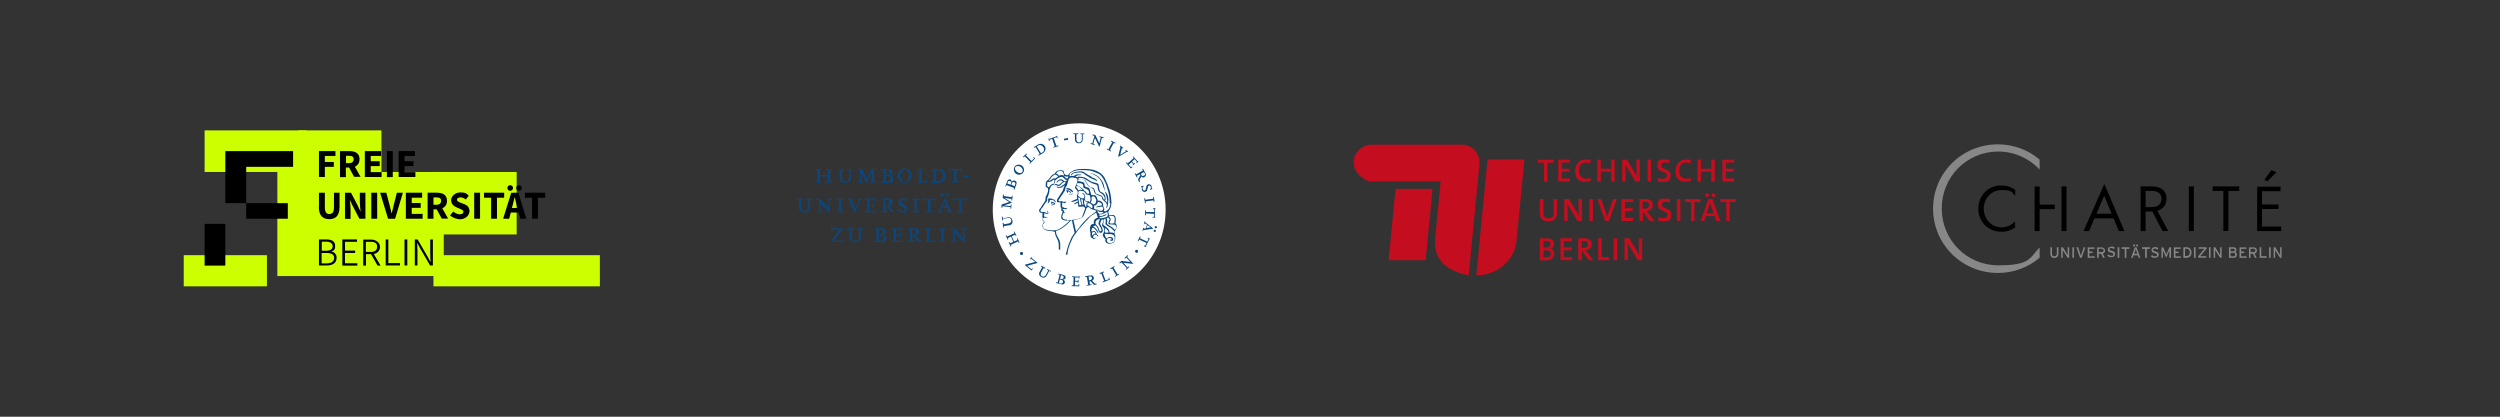 <?xml version="1.0" encoding="UTF-8"?>
<svg id="Ebene_1" data-name="Ebene 1" xmlns="http://www.w3.org/2000/svg" xmlns:xlink="http://www.w3.org/1999/xlink" version="1.1" viewBox="0 0 1700.8 283.5">
  <rect x="0" y="0" width="1700.8" height="283.5" fill="#333333" stroke="none"/>
  <defs>
    <style>
      .cls-1 {
        clip-path: url(#clippath);
      }

      .cls-2 {
        fill: none;
      }

      .cls-2, .cls-3, .cls-4, .cls-5, .cls-6, .cls-7, .cls-8 {
        stroke-width: 0px;
      }

      .cls-3 {
        fill: #084780;
      }

      .cls-4 {
        fill: #cf0;
      }

      .cls-5 {
        fill: #000;
      }

      .cls-6 {
        fill: #c40d1e;
      }

      .cls-7 {
        fill: #878787;
      }

      .cls-8 {
        fill: #fff;
      }
    </style>
    <clipPath id="clippath">
      <rect class="cls-2" x="542" y="83.9" width="250.8" height="117.6"/>
    </clipPath>
  </defs>
  <g>
    <g id="CD_Raster" data-name="CD Raster">
      <rect class="cls-4" x="139.2" y="88.7" width="69.2" height="28.3"/>
      <rect class="cls-4" x="202.9" y="88.7" width="56.6" height="70.8"/>
      <rect class="cls-4" x="294.9" y="117" width="56.6" height="42.5"/>
      <rect class="cls-4" x="188.7" y="117" width="113.2" height="70.8"/>
      <rect class="cls-4" x="294.9" y="173.6" width="113.2" height="21.2"/>
      <rect class="cls-4" x="125" y="173.6" width="56.6" height="21.2"/>
    </g>
    <g id="Logo_3-zeilig" data-name="Logo 3-zeilig">
      <g>
        <g>
          <polygon class="cls-5" points="153.3 102.8 199.4 102.8 199.4 113.5 167.5 113.5 167.5 138.2 153.3 138.2 153.3 102.8"/>
          <polygon class="cls-5" points="167.5 138.2 195.8 138.2 195.8 148.8 167.5 148.8 167.5 138.2"/>
          <polygon class="cls-5" points="139.2 152.3 153.3 152.3 153.3 180.7 139.2 180.7 139.2 152.3"/>
        </g>
        <g>
          <g>
            <path class="cls-5" d="M353.1,129.8c1.1,0,1.9-.8,1.9-1.9s-.8-1.9-1.9-1.9-1.9.8-1.9,1.9.8,1.9,1.9,1.9Z"/>
            <path class="cls-5" d="M347.1,129.8c1.1,0,1.9-.8,1.9-1.9s-.8-1.9-1.9-1.9-1.9.8-1.9,1.9c0,1.1.8,1.9,1.9,1.9Z"/>
          </g>
          <g>
            <path class="cls-5" d="M217,140.6v-9.5h4v9.9c0,3.5,1.1,4.6,3.1,4.6s3.1-1.2,3.1-4.6v-9.9h3.8v9.5c0,5.9-2.4,8.5-7,8.5s-7.1-2.6-7.1-8.5Z"/>
            <path class="cls-5" d="M234.7,131.1h4.1l4.6,8.8,1.8,3.9h.1c-.2-1.9-.5-4.4-.5-6.5v-6.2h3.8v17.7h-4.1l-4.6-8.8-1.8-3.8h-.1c.2,1.9.5,4.3.5,6.4v6.3h-3.8v-17.7h0Z"/>
            <path class="cls-5" d="M252.6,131.1h4v17.7h-4v-17.7Z"/>
            <path class="cls-5" d="M258.6,131.1h4.2l2.2,8.3c.5,1.9.9,3.7,1.4,5.7h.1c.5-1.9.9-3.7,1.4-5.7l2.1-8.3h4.1l-5.3,17.7h-4.8l-5.4-17.7Z"/>
            <path class="cls-5" d="M276.1,131.1h11.1v3.4h-7.1v3.6h6.1v3.3h-6.1v4.1h7.4v3.3h-11.4v-17.7Z"/>
            <path class="cls-5" d="M304.9,148.8l-4-7.1c1.9-.8,3.2-2.5,3.2-5.1,0-4.2-3.1-5.5-6.9-5.5h-6.3v17.7h4v-6.4h2.2l3.4,6.3h4.4ZM294.9,134.3h2c2.1,0,3.2.6,3.2,2.3s-1.1,2.7-3.2,2.7h-2v-5Z"/>
            <path class="cls-5" d="M306.1,146.6l2.3-2.7c1.2,1.1,2.9,1.9,4.4,1.9s2.5-.7,2.5-1.7-1-1.5-2.5-2.1l-2.3-1c-1.8-.7-3.6-2.3-3.6-4.8s2.6-5.3,6.3-5.3,4.2.8,5.7,2.3l-2,2.5c-1.2-.9-2.3-1.4-3.7-1.4s-2.3.6-2.3,1.6,1.1,1.5,2.7,2.1l2.3.9c2.2.8,3.5,2.3,3.5,4.8s-2.4,5.5-6.7,5.5c-2.3-.2-4.8-1.1-6.6-2.7Z"/>
            <path class="cls-5" d="M322.6,131.1h4v17.7h-4v-17.7Z"/>
            <path class="cls-5" d="M334.2,134.5h-4.9v-3.4h13.7v3.4h-4.9v14.3h-4v-14.3h0Z"/>
            <path class="cls-5" d="M353.9,148.8h4.2l-5.5-17.7h-4.8l-5.5,17.7h4.1l1.1-4.2h5.4l1.1,4.2ZM348.2,141.5l.5-1.6c.5-1.8,1-3.8,1.4-5.7h.1c.5,1.9,1,4,1.4,5.7l.4,1.6h-3.8Z"/>
            <path class="cls-5" d="M362,134.5h-4.9v-3.4h13.8v3.4h-4.9v14.3h-4v-14.3h0Z"/>
          </g>
        </g>
        <g>
          <path class="cls-5" d="M217,102.8h11.2v3.3h-7.2v4.1h6.1v3.3h-6.1v6.9h-4v-17.7h0Z"/>
          <path class="cls-5" d="M245.4,120.5l-4-7.1c1.9-.8,3.2-2.5,3.2-5.1,0-4.2-3.1-5.5-6.9-5.5h-6.4v17.7h4v-6.5h2.2l3.4,6.3h4.5ZM235.4,106h2c2.1,0,3.2.6,3.2,2.3s-1.1,2.7-3.2,2.7h-2v-5Z"/>
          <path class="cls-5" d="M248.2,102.8h11.1v3.3h-7.1v3.6h6.1v3.3h-6.1v4.1h7.4v3.3h-11.4v-17.7Z"/>
          <path class="cls-5" d="M263.2,102.8h4v17.7h-4v-17.7Z"/>
          <path class="cls-5" d="M271.2,102.8h11.1v3.3h-7.1v3.6h6.1v3.3h-6.1v4.1h7.4v3.3h-11.4v-17.7Z"/>
        </g>
        <g>
          <path class="cls-5" d="M217,162.9h5c3.6,0,6,1.2,6,4.3s-1,3.3-2.7,3.8h0c2.2.5,3.7,1.9,3.7,4.4,0,3.5-2.7,5.2-6.6,5.2h-5.4v-17.7ZM221.7,170.6c3.3,0,4.6-1.2,4.6-3.1s-1.5-3.1-4.5-3.1h-2.9v6.2h2.8ZM222.1,179.2c3.2,0,5.2-1.2,5.2-3.7s-1.9-3.4-5.2-3.4h-3.3v7.1h3.3Z"/>
          <path class="cls-5" d="M232.9,162.9h10v1.6h-8.2v6h6.9v1.6h-6.9v7h8.4v1.6h-10.2v-17.7Z"/>
          <path class="cls-5" d="M258.9,180.7l-4.6-7.9c2.5-.5,4.2-2.2,4.2-4.9s-2.5-4.9-6.1-4.9h-5.3v17.7h1.9v-7.8h3.4l4.5,7.8h2.1ZM248.9,164.5h3.2c2.9,0,4.5.9,4.5,3.3s-1.6,3.6-4.5,3.6h-3.2v-6.9Z"/>
          <path class="cls-5" d="M262.3,162.9h1.9v16.1h7.9v1.6h-9.7v-17.7h0Z"/>
          <path class="cls-5" d="M275.2,162.9h1.9v17.7h-1.9v-17.7Z"/>
          <path class="cls-5" d="M282.2,162.9h1.9l6.8,11.7,1.9,3.6h.1c-.1-1.8-.2-3.6-.2-5.4v-9.9h1.8v17.7h-1.9l-6.8-11.7-1.9-3.6h-.1c.1,1.8.2,3.5.2,5.3v10h-1.8v-17.7h0Z"/>
        </g>
      </g>
    </g>
  </g>
  <g class="cls-1">
    <path class="cls-8" d="M793,142.7c0,32.5-26.4,58.8-58.8,58.8s-58.8-26.4-58.8-58.8,26.4-58.8,58.8-58.8,58.8,26.4,58.8,58.8Z"/>
    <polygon class="cls-3" points="557.8 120 563.2 120 563.2 123.5 561.8 123.5 561.8 124.2 566.2 124.2 566.2 123.5 564.8 123.5 564.8 115.7 566.2 115.7 566.2 115 561.8 115 561.8 115.7 563.2 115.7 563.2 119.2 557.8 119.2 557.8 115.7 559.2 115.7 559.2 115 554.7 115 554.7 115.7 556.2 115.7 556.2 123.5 554.7 123.5 554.7 124.2 559.2 124.2 559.2 123.5 557.8 123.5 557.8 120"/>
    <path class="cls-3" d="M578.8,120.8v-5h1.5v-.8h-4v.8h1.5v5c0,1.6-1,2.8-2.6,2.8s-2.4-1.1-2.4-2.8v-5h1.6v-.8h-4.5v.8h1.5v5.4c0,1.9,1.6,3.3,3.7,3.3,2.2,0,3.8-1.6,3.8-3.7h0Z"/>
    <polygon class="cls-3" points="593.1 116.8 593.1 123.5 591.5 123.5 591.5 124.2 596 124.2 596 123.5 594.5 123.5 594.5 115.8 596 115.8 596 115 592.9 115 589.7 121.8 586.6 115 583.5 115 583.5 115.8 585.1 115.8 585.1 123.5 583.5 123.5 583.5 124.2 587.6 124.2 587.6 123.5 586 123.5 586 117.2 589.4 124.4 593.1 116.8"/>
    <path class="cls-3" d="M607.7,121.8c0-1.5-1.1-2.4-3-2.4,1.5,0,2.5-.9,2.5-2.1s-1-2.3-2.8-2.3h-4.8v.8h1.5v7.8h-1.5v.8h5.2c1.8,0,2.9-1,2.9-2.5ZM602.5,115.8h1.4c1,0,1.5.5,1.5,1.6s-.6,1.6-1.6,1.6h-1.3v-3.2h0ZM602.5,123.4v-3.6h1.5c1.3,0,2,.6,2,1.9s-.7,1.7-2,1.7h-1.5Z"/>
    <path class="cls-3" d="M615.5,124.4c2.5,0,4.7-2.2,4.7-4.9s-2.2-4.8-4.7-4.8-4.8,2.2-4.8,4.8c0,2.7,2.2,4.9,4.8,4.9h0ZM615.5,115.6c1.6,0,3,1.8,3,4s-1.3,4.1-3,4.1-3-1.8-3-4.1,1.4-4,3-4Z"/>
    <polygon class="cls-3" points="630.1 123.4 626.9 123.4 626.9 115.8 628.3 115.8 628.3 115 623.8 115 623.8 115.8 625.3 115.8 625.3 123.5 623.8 123.5 623.8 124.2 630.9 124.2 630.9 122.2 630.1 122.2 630.1 123.4"/>
    <path class="cls-3" d="M643.2,119.6c0-2.6-2.1-4.6-4.8-4.6h-4.8v.8h1.5v7.8h-1.5v.8h4.8c2.8-.2,4.8-2.2,4.8-4.8ZM636.6,123.4v-7.6h1.6c1.8,0,3.3,1.6,3.3,3.8s-1.4,3.8-3.3,3.8h-1.6Z"/>
    <polygon class="cls-3" points="649 123.5 647.4 123.5 647.4 124.2 652.2 124.2 652.2 123.5 650.6 123.5 650.6 115.8 653.5 115.8 653.5 116.9 654.2 116.9 654.2 114.6 653.5 114.6 653.5 115 646.1 115 646.1 114.6 645.4 114.6 645.4 116.9 646.1 116.9 646.1 115.8 649 115.8 649 123.5"/>
    <rect class="cls-3" x="655.8" y="119.5" width="3.4" height="1.2"/>
    <path class="cls-3" d="M548.4,135.9h1.5v5c0,1.6-1,2.8-2.6,2.8s-2.4-1.1-2.4-2.8v-5h1.6v-.8h-4.5v.8h1.6v5.4c0,1.9,1.6,3.3,3.7,3.3s3.8-1.5,3.8-3.6v-5h1.5v-.8h-4v.7h0Z"/>
    <polygon class="cls-3" points="562 135.9 563.6 135.9 563.6 141.7 557.9 135.2 555.4 135.2 555.4 135.9 556.7 135.9 557.2 136.5 557.2 143.6 555.7 143.6 555.7 144.4 559.7 144.4 559.7 143.6 558.2 143.6 558.2 137.8 563.9 144.6 564.5 144.6 564.5 135.9 566.1 135.9 566.1 135.2 562 135.2 562 135.9"/>
    <polygon class="cls-3" points="570.7 143.6 569.3 143.6 569.3 144.4 573.8 144.4 573.8 143.6 572.3 143.6 572.3 135.9 573.8 135.9 573.8 135.2 569.3 135.2 569.3 135.9 570.7 135.9 570.7 143.6"/>
    <polygon class="cls-3" points="576.8 135.9 577.7 135.9 581.3 144.6 581.8 144.6 585.4 135.9 586.2 135.9 586.2 135.2 583.3 135.2 583.3 135.9 584.5 135.9 582 142.2 579.4 135.9 580.6 135.9 580.6 135.2 576.8 135.2 576.8 135.9"/>
    <polygon class="cls-3" points="594.8 143.6 591.4 143.6 591.4 140.1 593.9 140.1 593.9 141.1 594.7 141.1 594.7 138.4 593.9 138.4 593.9 139.3 591.4 139.3 591.4 135.9 594.6 135.9 594.6 137 595.4 137 595.4 134.8 594.6 134.8 594.6 135.2 588.4 135.2 588.4 135.9 589.9 135.9 589.9 143.6 588.4 143.6 588.4 144.4 595.5 144.4 595.5 142.5 594.8 142.5 594.8 143.6"/>
    <path class="cls-3" d="M608.4,144.4v-.8h-.5c-.4,0-.8-.3-1.1-.8l-1.8-2.7c1.3-.3,2.2-1.2,2.2-2.6s-1-2.5-2.9-2.5h-4.7v.8h1.5v7.7h-1.5v.8h4.5v-.8h-1.5v-3.3h1l2.2,3.2c.5.8.7.9,1.6.9h1.2ZM602.2,139.6v-3.5h1.4c1,0,1.6.6,1.6,1.7s-.6,1.8-1.6,1.8h-1.4Z"/>
    <path class="cls-3" d="M615.1,139.1c-.4-.3-.9-.5-1.4-.8-.7-.4-.9-.7-.9-1.2,0-.8.6-1.3,1.6-1.3s.9,0,1.6.5v1h.8v-2.4h-.8v.5c-.6-.3-1.1-.4-1.8-.4-1.6,0-2.9,1.1-2.9,2.6s.6,1.9,2.3,2.8c1.6.9,2.2,1.4,2.2,2.1s-.7,1.3-1.7,1.3-1.2-.2-2.1-.7v-1h-.8v2.5h.8v-.5c.8.4,1.5.7,2.2.7,1.6,0,2.9-1.1,2.9-2.6.2-1.5-.3-2.1-2.1-3h0Z"/>
    <polygon class="cls-3" points="623.7 135.9 625.3 135.9 625.3 135.2 620.8 135.2 620.8 135.9 622.3 135.9 622.3 143.6 620.8 143.6 620.8 144.4 625.3 144.4 625.3 143.6 623.7 143.6 623.7 135.9"/>
    <polygon class="cls-3" points="628.6 134.8 627.8 134.8 627.8 137.1 628.6 137.1 628.6 135.9 631.4 135.9 631.4 143.6 629.8 143.6 629.8 144.4 634.7 144.4 634.7 143.6 633 143.6 633 135.9 635.9 135.9 635.9 137.1 636.6 137.1 636.6 134.8 635.9 134.8 635.9 135.2 628.6 135.2 628.6 134.8"/>
    <path class="cls-3" d="M641,131.6c-.5,0-1,.4-1,1s.4,1,1,1,1-.4,1-1-.5-1-1-1Z"/>
    <path class="cls-3" d="M644.2,144.4h3.4v-.8h-.9l-3.6-8.7h-.5l-3.8,8.8h-.8v.8h2.8v-.8h-1.1l1-2.2h3.6l.9,2.2h-.9v.7ZM640.9,140.7l1.6-3.5,1.5,3.5h-3Z"/>
    <path class="cls-3" d="M644.5,133.7c.5,0,1-.4,1-1s-.4-1-1-1-1,.4-1,1,.5,1,1,1Z"/>
    <polygon class="cls-3" points="656.9 134.8 656.9 135.2 649.5 135.2 649.5 134.8 648.8 134.8 648.8 137.1 649.5 137.1 649.5 135.9 652.5 135.9 652.5 143.6 650.7 143.6 650.7 144.4 655.7 144.4 655.7 143.6 653.9 143.6 653.9 135.9 656.9 135.9 656.9 137.1 657.6 137.1 657.6 134.8 656.9 134.8"/>
    <polygon class="cls-3" points="573.2 155.8 573.2 155.4 566.1 155.4 566.1 155 565.4 155 565.4 157.2 566.1 157.2 566.1 156.2 571.1 156.2 565.4 164.1 565.4 164.6 573.4 164.6 573.4 162.4 572.7 162.4 572.7 163.8 567.4 163.8 573.2 155.8"/>
    <path class="cls-3" d="M582.9,156.2h1.5v5c0,1.6-1,2.8-2.6,2.8s-2.4-1.1-2.4-2.8v-5h1.6v-.8h-4.5v.8h1.6v5.4c0,1.9,1.6,3.3,3.7,3.3s3.8-1.5,3.8-3.6v-5h1.5v-.9h-4v.8h0Z"/>
    <path class="cls-3" d="M600,159.7c1.5,0,2.5-.9,2.5-2.1s-1-2.3-2.8-2.3h-4.8v.8h1.5v7.8h-1.5v.8h5.2c1.9,0,3-.9,3-2.4,0-1.6-1.2-2.4-3.1-2.5ZM597.9,156.2h1.4c1,0,1.5.5,1.5,1.6s-.6,1.6-1.6,1.6h-1.3v-3.2h0ZM599.3,163.8h-1.4v-3.6h1.5c1.3,0,2,.6,2,1.9,0,1.1-.8,1.7-2.1,1.7Z"/>
    <polygon class="cls-3" points="609.5 160.3 612.1 160.3 612.1 161.3 612.8 161.3 612.8 158.5 612.1 158.5 612.1 159.5 609.5 159.5 609.5 156.2 612.8 156.2 612.8 157.2 613.5 157.2 613.5 155 612.8 155 612.8 155.4 606.5 155.4 606.5 156.1 608 156.1 608 163.9 606.5 163.9 606.5 164.6 613.6 164.6 613.6 162.8 612.9 162.8 612.9 163.8 609.5 163.8 609.5 160.3"/>
    <path class="cls-3" d="M624.8,163.1l-1.8-2.7c1.3-.3,2.2-1.2,2.2-2.6s-1-2.5-2.9-2.5h-4.7v.8h1.5v7.7h-1.5v.8h4.5v-.8h-1.5v-3.3h1l2.2,3.2c.5.8.7.9,1.6.9h1.5v-.8h-.5c-.7,0-1.1-.2-1.4-.7h0ZM620.4,159.7v-3.5h1.4c1,0,1.6.6,1.6,1.7s-.6,1.8-1.6,1.8h-1.4Z"/>
    <polygon class="cls-3" points="632.2 156.2 633.7 156.2 633.7 155.4 629.2 155.4 629.2 156.2 630.7 156.2 630.7 163.9 629.2 163.9 629.2 164.6 636.3 164.6 636.3 162.6 635.6 162.6 635.6 163.8 632.2 163.8 632.2 156.2"/>
    <polygon class="cls-3" points="640.5 163.9 639.1 163.9 639.1 164.6 643.5 164.6 643.5 163.9 642 163.9 642 156.2 643.5 156.2 643.5 155.4 639.1 155.4 639.1 156.2 640.5 156.2 640.5 163.9"/>
    <polygon class="cls-3" points="655.1 161.9 649.5 155.4 646.9 155.4 646.9 156.2 648.3 156.2 648.7 156.7 648.7 163.9 647.2 163.9 647.2 164.6 651.2 164.6 651.2 163.9 649.7 163.9 649.7 158 655.5 164.7 656.1 164.7 656.1 156.2 657.6 156.2 657.6 155.4 653.6 155.4 653.6 156.2 655.1 156.2 655.1 161.9"/>
    <path class="cls-3" d="M695.6,173.3c.4-.3.5-1,.2-1.5-.3-.4-1-.5-1.5-.2-.4.3-.5,1-.2,1.5.3.4,1,.5,1.5.2Z"/>
    <polygon class="cls-3" points="701.7 183.2 698.8 180.8 705.6 179 705.8 178.8 701.9 175.5 702.1 175.3 701.7 174.9 700.7 176.2 701 176.5 701.6 176 704.3 178.2 697.5 180 697.2 180.3 701.7 184 702.7 182.8 702.3 182.5 701.7 183.2"/>
    <path class="cls-3" d="M715,184.4l-2.5-1.4-.3.5,1,.5-1.7,3.1c-.6,1-1.6,1.4-2.6.9-1-.5-1.1-1.6-.6-2.6l1.7-3.1,1,.5.3-.5-2.9-1.6-.3.5,1,.5-1.9,3.4c-.7,1.2-.2,2.6,1.2,3.4,1.5.8,2.9.4,3.7-1l1.7-3.2,1,.5.3-.5Z"/>
    <path class="cls-3" d="M721.9,193.4c1.3.3,2.2,0,2.5-1.1.3-1-.3-1.9-1.6-2.2,1,.3,1.9-.2,2.1-1,.3-1-.3-1.8-1.6-2.1l-3.4-.9v.5c0,0,1,.3,1,.3l-1.4,5.4-1-.3-.2.5,3.6.9ZM721.1,190.1l1,.3c1,.3,1.3.8,1,1.6-.2.8-.8,1-1.7.9l-1-.3.6-2.5ZM721.8,187.2l1,.3c.7.2,1,.7.8,1.4-.2.7-.8,1-1.5.9l-.9-.3.6-2.2Z"/>
    <polygon class="cls-3" points="733.7 194.2 731.3 194.1 731.4 191.6 733.2 191.7 733.2 192.4 733.7 192.4 733.8 190.4 733.3 190.4 733.2 191.1 731.4 191 731.5 188.7 733.8 188.7 733.8 189.5 734.3 189.5 734.4 187.9 733.9 187.8 733.8 188.2 729.3 188 729.3 188.5 730.4 188.6 730.2 194.1 729.1 194.1 729.1 194.7 734.2 194.8 734.3 193.4 733.7 193.4 733.7 194.2"/>
    <path class="cls-3" d="M745.8,192.9h-.4c-.3.2-.6,0-.9-.3l-1.6-1.7c1-.3,1.4-1.1,1.2-2.1-.2-1.1-1-1.6-2.4-1.4l-3.4.5v.6c0,0,1.1-.2,1.1-.2l.9,5.4-1,.2v.5c0,0,3.3-.5,3.3-.5v-.5c0,0-1.1.2-1.1.2l-.3-2.3h.7c0,0,1.9,2,1.9,2,.4.5.6.5,1.2.4l1-.2v-.6ZM740.6,188.2l1-.2c.8,0,1.2.3,1.3,1,0,.8-.3,1.4-1,1.5l-1,.2-.3-2.5Z"/>
    <polygon class="cls-3" points="754.4 189.9 752.1 190.7 750.2 185.6 751.2 185.2 751 184.7 748 185.8 748.2 186.4 749.2 186 751.2 191.1 750.2 191.5 750.3 192.1 755.1 190.2 754.6 188.9 754.1 189 754.4 189.9"/>
    <polygon class="cls-3" points="757.5 182 758.4 181.4 758.1 181 755.3 182.6 755.6 183.2 756.6 182.6 759.4 187.3 758.5 187.8 758.7 188.3 761.5 186.6 761.2 186.2 760.4 186.8 757.5 182"/>
    <polygon class="cls-3" points="767.1 173.6 765 175.5 765.4 176 766.2 175.2 769 178.2 762.9 177.5 761.5 178.8 761.9 179.3 762.6 178.6 763.1 178.7 766.6 182.4 765.8 183.2 766.2 183.5 768.3 181.6 768 181.2 767.1 181.9 764.3 178.8 770.7 179.5 770.9 179.3 766.8 174.8 767.5 174 767.1 173.6"/>
    <path class="cls-3" d="M773.8,170.1c-.4-.3-1.1-.2-1.4.3-.3.4-.2,1.1.3,1.4.4.3,1.1.3,1.4-.3.3-.3.2-1-.3-1.4Z"/>
    <polygon class="cls-3" points="685.1 160.9 684.6 160 684.2 160.2 685.5 163.1 686 162.9 685.6 162 687.8 160.9 689.4 164.6 687.1 165.5 686.7 164.6 686.2 164.7 687.6 167.8 688 167.5 687.6 166.6 692.7 164.2 693.1 165.3 693.6 165 692.3 162.1 691.8 162.3 692.2 163.3 689.9 164.3 688.3 160.7 690.7 159.7 691.1 160.7 691.5 160.4 690.2 157.5 689.7 157.7 690.2 158.7 685.1 160.9"/>
    <path class="cls-3" d="M681.5,147l.4,2.9h.6c0,0-.2-1.1-.2-1.1l3.5-.5c1.1-.2,2.1.4,2.2,1.6.2,1-.5,1.8-1.6,2.1l-3.5.6-.2-1h-.6c0,0,.5,3.3.5,3.3h.6c0,0-.2-1.1-.2-1.1l3.9-.6c1.3-.2,2.2-1.5,1.9-3-.3-1.6-1.5-2.6-3-2.3l-3.5.6-.2-1-.7-.2Z"/>
    <polygon class="cls-3" points="682.8 133.4 683 132.4 682.4 132.3 682.1 134.6 686.6 137.4 681.5 139.1 681.2 141.2 681.9 141.3 682 140.3 687.5 140.9 687.4 142 687.9 142 688.2 139.1 687.7 139.1 687.6 140.2 683.1 139.7 688.5 137.9 683.4 134.7 688.2 135.3 688.1 136.3 688.6 136.4 688.9 133.1 688.4 133.1 688.3 134.1 682.8 133.4"/>
    <path class="cls-3" d="M691.4,125.5c.5-1.3.2-2.2-.9-2.6-1-.3-1.9,0-2.4,1.4.3-1,0-1.9-.7-2.2-1-.3-1.8.2-2.2,1.3l-1.3,3.3.5.2.3-1,5.2,2-.3,1,.5.2,1.3-3.5ZM688,125.8l.3-1c.3-.9,1-1.1,1.7-.9.8.3,1,.9.6,1.8l-.3,1-2.3-1ZM685.3,124.8l.3-1c.3-.7.8-.9,1.5-.6.7.3,1,.9.7,1.6l-.3.9-2.2-.9Z"/>
    <path class="cls-3" d="M696.1,117.4c1-1.5.6-3.7-1-4.8-1.6-1-3.7-.7-4.8.8-1,1.5-.6,3.7.9,4.8,1.6,1.1,3.8.7,4.8-.8ZM690.8,113.7c.7-1,2.3-1,3.6-.2,1.3,1,1.8,2.4,1.1,3.5-.7,1-2.3,1-3.6,0-1.3-.9-1.8-2.4-1.1-3.4Z"/>
    <polygon class="cls-3" points="703.5 107.8 701.7 109.5 697.9 105.6 698.7 104.8 698.4 104.4 696 106.6 696.4 107.1 697.2 106.3 701 110.3 700.3 111 700.6 111.4 704.2 107.8 703.3 106.8 702.9 107.2 703.5 107.8"/>
    <path class="cls-3" d="M706.7,105.9l2.9-1.8c1.6-1,2.2-3,1.2-4.7-1-1.6-3-2-4.7-1l-2.9,1.8.3.4,1-.6,2.9,4.8-1,.6.3.4ZM708.2,104.3l-2.9-4.7,1-.6c1.1-.7,2.6-.3,3.5,1.1.9,1.3.6,2.9-.5,3.5l-1,.6Z"/>
    <polygon class="cls-3" points="716.9 94 718.9 93.3 719.1 94.1 719.6 93.9 719.1 92.4 718.6 92.5 718.7 92.8 713.7 94.5 713.6 94.3 713.2 94.4 713.7 96 714.2 95.8 713.9 95.1 715.8 94.4 717.6 99.6 716.5 100.1 716.7 100.5 720.1 99.4 719.9 98.9 718.7 99.3 716.9 94"/>
    <polygon class="cls-3" points="724 95.5 726.7 95.1 726.5 93.9 723.8 94.4 724 95.5"/>
    <path class="cls-3" d="M737.9,90.8h-2.9c0,0,0,.5,0,.5h1v3.6c0,1.1-.9,2-2,2s-1.7-.9-1.7-2v-3.6h1.2v-.6h-3.3c0,0,0,.5,0,.5h1.1v3.9c0,1.4,1,2.3,2.5,2.4,1.6,0,2.8-1,2.8-2.6v-3.6h1.1v-.5Z"/>
    <polygon class="cls-3" points="750.8 93.4 748.1 92.7 747.9 93.2 748.9 93.5 747.9 97.5 745.2 91.9 743.4 91.4 743.2 92 744.3 92.3 744.5 92.7 743.1 97.6 742 97.4 741.9 97.9 744.7 98.7 744.8 98.2 743.8 97.9 744.9 93.8 747.7 99.5 748.1 99.7 749.6 93.8 750.7 94 750.8 93.4"/>
    <polygon class="cls-3" points="757.7 97.2 758.6 97.7 758.9 97.2 756 95.7 755.8 96.2 756.7 96.7 754.1 101.6 753.2 101.1 752.9 101.5 755.8 103.1 756 102.7 755.1 102.1 757.7 97.2"/>
    <polygon class="cls-3" points="767.5 103.1 765.9 101.9 765.5 102.3 766.2 102.8 762.1 105.3 763.3 100.6 764 101.1 764.3 100.7 762.2 99 761.8 99.5 762.3 99.9 760.7 106.4 761 106.6 766.8 103.2 767.2 103.5 767.5 103.1"/>
    <polygon class="cls-3" points="769.5 113.8 767.9 112 769.8 110.3 771 111.7 770.5 112.2 770.8 112.5 772.3 111.2 771.9 110.9 771.4 111.3 770.1 109.9 771.9 108.3 773.5 110.1 773 110.6 773.3 111 774.5 109.9 774.2 109.5 773.9 109.7 770.9 106.3 770.6 106.7 771.3 107.5 767.1 111.2 766.4 110.4 766 110.8 769.4 114.6 770.5 113.7 770 113.3 769.5 113.8"/>
    <path class="cls-3" d="M776.8,127.4c0,.6,0,1.2,0,1.7.3,1.1,1.4,1.7,2.4,1.4.9-.3,1.2-.8,1.5-2.2,0-.3.2-.7.3-1.1,0-.5.3-.8.6-.9.5-.2,1,0,1.3.8,0,.3.2.6,0,1.3l-.7.2.2.5,1.6-.5-.2-.5h-.3c0-.3,0-.8,0-1.3-.3-1.1-1.4-1.7-2.4-1.4-.8.3-1.1.9-1.4,2.2-.2,1.3-.4,1.8-1,2-.5.2-1-.2-1.3-.9-.2-.4-.2-.9,0-1.6l.7-.3-.2-.5-1.7.5.2.5h.4Z"/>
    <polygon class="cls-3" points="784.7 136.3 784.9 137.3 785.5 137.2 785 134 784.5 134.1 784.6 135.2 779.1 135.9 779 134.9 778.4 134.9 779 138.2 779.5 138.1 779.3 137 784.7 136.3"/>
    <polygon class="cls-3" points="785.1 145.5 785.1 147.5 784.2 147.5 784.2 148.1 785.9 148.1 786 147.5 785.6 147.5 785.8 142.3 786.1 142.3 786.1 141.7 784.5 141.7 784.4 142.3 785.3 142.3 785.2 144.3 779.6 144.2 779.6 143 779.1 143 779 146.4 779.6 146.5 779.6 145.2 785.1 145.5"/>
    <path class="cls-3" d="M777.5,157.2l.2-.6,6.7-1v-.3c0,0-5.4-4.2-5.4-4.2l.2-.5h-.5c0,0-.5,1.9-.5,1.9h.5c0,0,.2-.7.2-.7l1.4,1-.6,2.5-1.6.3.2-.6h-.5c0,0-.6,2.2-.6,2.2h.4ZM785.4,157.8c.4,0,.9-.2,1-.5,0-.4-.2-.9-.6-1-.4,0-.8.2-1,.6,0,.3.3.7.6.9ZM786.1,155.3c.4,0,.9-.2,1-.5,0-.4-.2-.9-.6-1-.4,0-.8.2-1,.6,0,.3.2.8.6.9ZM780.7,153.1l2.2,1.6-2.7.4.5-2.1Z"/>
    <polygon class="cls-3" points="780 165.3 779.1 167.2 778.4 167 778.2 167.4 779.6 168.1 779.9 167.7 779.6 167.5 781.9 162.8 782.2 162.8 782.3 162.4 780.9 161.7 780.6 162.1 781.4 162.5 780.5 164.4 775.5 162.1 776 160.9 775.5 160.8 774 164 774.5 164.1 775 163 780 165.3"/>
    <path class="cls-3" d="M775.6,123.5l-.2-.3c-.2-.3-.2-.6,0-1l1-2.2c.6.8,1.6,1,2.3.4,1-.6,1.2-1.6.5-2.8l-1.6-2.9-.5.3.5,1-4.8,2.7-.5-1-.4.3,1.6,2.9.4-.3-.5-1,2.1-1.1.3.6-1.3,2.5c-.3.6-.3.7,0,1.3l.5,1,.5-.3ZM778.3,117l.5.9c.3.7.2,1.2-.5,1.6-.7.3-1.4.3-1.7-.3l-.5-.9,2.2-1.3Z"/>
    <path class="cls-3" d="M745.1,121.5c0,0-1.3-.6-1.6-.6s-.7-.4-1.2-.8c-.5-.3-.8-.5-.9-.6,0,0-.7-.3-1-.4l-1.5-1-1.5-1s-.3-.3-.6-.3c0,0-.9-.3-2-.2-.7,0-2.4.3-2.4.3,0,0-1.7.3-1.8.4,0,0-1.4.9-1.8,1.1l-.2,1h0c0,0,1.2-1.2,2.2-1.6,0,0,2.3-.5,4-.5,0,0,1.6,0,2.9,1l1,.9,1.6.9s1.2,1,3.8,2c0,0,1.4.5,2.2,1.3h0c0,0,0,0,0,0,.4-.9-1.4-1.8-1.5-1.9Z"/>
    <path class="cls-3" d="M751.6,129.1l-.3-1.6-.2-1-.3-1c-.3-1.3-1-2.2-1.6-3.1,0,0-.3-.6-1.2-1.5,0,0-.2-.2-.3-.3-.3-.3-.9-.9-1.6-1.2-.2,0-1.6-1-1.7-1,0,0,0,0-.3,0-.3,0-.8-.3-.9-.3-.3,0-.7-.2-1-.2h.2c0,0-.4,0-.4,0h0c0,.2,0,.3.8.4.2,0,1.6.5,1.6.6,0,0,1.7,1,2,1.2,0,0,1.4,1,2.2,2.3,0,0,1.1,1.5,1.8,4.1l.8,2.2.9,1.6-.4-1.1Z"/>
    <path class="cls-3" d="M754.1,135.7c0-.6-.2-1.4-.3-1.8,0-.7-.5-1.8-.9-2.4-.3-.5-1-1-1.1-1.1h-.2c0,0,.6,1.3.6,1.3,0,0,.7,1.5,1.1,4.9l-.3,3.1-.3,1.1v1c0,0,.6-.7.8-1.5,0,0,.3-1.3.3-1.6,0,0,.3-1.8.2-2.4.2,0,0-.3,0-.7Z"/>
    <path class="cls-3" d="M759.3,152.5c-.6-.5-.4-1-.4-1l.2-2.2c0-1.1-.4-2-.4-2-.2-.5-1-.9-1-1-.5,0-1.1,0-1.4,0h0c-1.3,0-1.6.3-1.8.3,0,0,0,0-.2,0,0,0,0,0,0-.2,0-.2.2-.5,0-1-.3-.7-.3-1.5-.3-1.6l1-1.4c1.4-2.4,1.1-5.4,1.1-5.4-.3-5-1.3-7.8-1.3-7.8-1.4-4.5-3.5-8.6-3.5-8.6-2.8-4.4-8.6-5.3-8.7-5.3-2.9-.6-7.9-.3-8-.3-2.6.2-4.1.9-4.1.9,0,0-2.3,1-3.3,2.4,0,0-.2.3-.3.6-.2.2-1,.6-2.1,0-1-.4-1.1-2.3-1.1-2.3,0,0-.3-.7-1-.7-2.3-.3-3.7.5-3.7.5,0,0-1.2,1-1.6,1.9-.3,0-1.5.3-2.9,2.3l-1.1,1.4-1.6,1.4c0,0-.6,1.3-.3,3.6,0,.2.5.5,1.4,1,.2.3.2,2.7-.3,3.3,0,0-.4,1.1-.5,1.3l-.5.9c0,0-.3.3-.3,1.2v.7s0,1-.4,1.5l-1.1,1.6-1,1.5s-.7,1.2-.9,1.5c0,0,0,0-.2.2-.3.3-.7.8-.8,1.4,0,0,0,.8.5,1.3.3.3.7.4,1.2.4h.6v.9c0,0,0,1,0,1,0,0-.2.8,0,1.1,0,0,.3.3.2.4v.4c0,0-.2.3-.2.3,0,0-.2.8.2,1l.4.3s.5.4.3,1l-.4.7s-.3.4-.4,1c0,0-.3,1.3.4,2.4.5.8,1.4,1.3,2.6,1.5l2.3.3,2.5.4s.7.2.7,1.1v.3s0,.7.3,1.2l.5,1.2.6,1.1.6,1.5s.5,1.3.5,2.9v3c0,0,0,0,0,0h1v-4.2s-.2-1.6-.9-2.9l-.5-1-.8-1.3s-.5-1-.7-2.5v-.8c.3,0,1.6-.5,2.9-1.1.2,0,2.3-1.5,3.2-2.2,1.7-1.5,2.2-1.8,2.3-2,.2-.2,1.4-1.2,1.8-1.9h.3c0,0,.2,0,.3,0,.3.3.3,1.2.3,1.2l1.6,7.3-2.1,3.1-2.2,5.3-1.8,6.4h0c0,0,1.2,0,1.2,0v.2c0-5.2,4.1-12.4,4.1-12.5l3.8-5.2,4.2-4.7,3.7-3.9c0,0,3-2.1,3.4-2.3,0,0,.2,0,.3,0,.3,0,.3.5.3.5.3.7.5,1.4.5,1.4.3,1.1.3,1.5.2,1.6,0,0-.2,0-.2,0-1.3.2-1.9,1.1-1.9,1.1-.7,1.1-.5,2.4-.4,2.9h0c0,0-.2,0-.2,0-1.6,0-2,1.2-2,1.2-1,2-.3,4.1-.3,4.1,0,0,.3,1.3.2,2.2,0,.2,0,1.5.5,1.8.4.3.8.4.9.4,0,0,.3.6.8.7h0c.5,0,1-.3,1.4-1h0c0-.2,1-1,1-1,0,0,.5-.3,1.3-.2,0,0,1,0,1.1,0,.8,0,1.2-.6,1.4-1,0,.6.3,2.4,1.7,2.9,0,.3,0,.6,0,.6-.3,1.4.7,2.2.7,2.2,2.2,1.4,4.5,0,4.5,0,1.4-.8,1.5-2.7,1.5-2.7.2-1.5,0-2.4,0-2.4-1.2-1.9,0-3.3,0-3.3.4-.3.7-1.1.9-2.2.3-1.8-.5-2.5-.5-2.5ZM758,160.4c.5.9.3,2.7.3,2.7-.3,1.6-1.6,2-2.2,2.2-1.1.3-2.2,0-2.8-.7-.3-.3-.3-.9-.3-1.4,0,0,0,0,0,0,.2-.4.4-1.3,2.3-1.4.3,0,1,.5,1,.9s-.2.3-.4.3h-.3c-.2,0-.3,0-.4.2,0,0,0,.2,0,.2,0,0,.2.4.9.4h.6c.7-.2.6-1.1.6-1.2,0-.7-.7-1-.7-1l-.7-.4h-.4c0,0-.8,0-.8,0-1,.2-1.4.9-1.6,1.2-1-.9-1.2-1.6-1.2-1.6l-.4-1.2c0-.2.2-.3.3-.6h.3c0,0,1,.3,1.9.3h.3c0,0,1.1,0,1.1,0h.7s1,.3,1.5.7l.3.3v.3h0ZM743,158.5h0s0-.3.2-.4c.2-.2.5-.3,1-.3,0,0,.6,0,.8.5,0,0,.3.3.3.7-.2,0-.9,0-1.4.5-.4.3-.7.7-.8,1-.2-.6-.2-1.2-.2-1.6v-.3ZM744.3,159.9c.4-.3,1-.3,1.4-.2l.7.6c0,.3,0,.8-.7,1-.4.5-.9.9-1.2.9s-.4-.3-.4-.3c-.2,0-.3-.3-.4-.4,0-.3,0-1.2.7-1.6ZM746.9,160l-.5-.3s0,0-.2-.3l-.5-1.2s-.7-.9-1.2-1h-.7c0,0-.5.2-.7.3h-.4c-.3-.9,0-1.8.2-2.2,0,0,.3-.3.4-.3.3,0,.6,0,1,.3l1,1,.6.8c0,.2,1,1.5,1.2,1.6h.2c0-.2-.2-.8-.3-1.1,0,0-.2-.3-.3-.4-.3-.6-.8-1.4-1.3-1.8q0,0-.2-.2c-.5-.5-1-.9-1.6-1,.5-.6,1.3-.7,1.6-.8l.4.3.3.3.4.5.3.4.3,1,.2.7.3.6.7,1c.2.2.4.2.7.2h.3c.4,0,.8-.5,1-.9.7-1.5-1.5-4.7-1.6-4.9-.2-1.4.9-2.9,1.1-3.2.5,0,1,0,1.3,0v.2l-.2,1c0,.2-.2.6-.3.7,0,0-.5.7-.6,1.5,0,0,0,.6,0,.8.5.6,1.3,1.6,1.3,1.7.3,1.9,0,2.3-.4,3.3,0,.3-.3.5-.4.9l-.5.5c-.4.6-1.6.6-1.6.6h-1.1c0,0,0,0,0,0ZM745.2,151.9c0-.7.4-1.6.4-1.6.7-.8,1.3-.9,1.3-.9.3,0,.5,0,.7-.3h.9c-.3.3-1.9,2.6-.7,4.2.9,1.1,1.7,2.8,1.6,3.4,0,0,0,.2-.2.3-.3.3-.5.4-.8.4-.3,0-.4-.5-.4-.6l-.4-.9-.3-1c0-.3-.6-1-.6-1l-.3-.3-.3-.3-.3-.4-.3-.3-.2-.2h0c0-.2,0-.4,0-.6ZM710.4,148.2c0,0,.3-.3.5-.2,0,0,.4.3.6.3h.8c.2,0,.3,0,.3,0,0,0,0-.3,0-.3s0,0-.2,0h-.7c0,0-.2,0-.4-.4,0,0-.2-.2-.3-.2s-.2,0-.3,0h-.2c0,0-.2,0-.2,0,0,0,0-.3,0-.3v-.4c0,0,.3-1.1,0-1.6,0,0,0,0,0,0h.7c0,0,.9.4.9.4,0,0,.4.2,1.4-.4,0-.8-.8-1.8-.8-1.8h0c0,0-.2.3-.2.3,0,0,.2.5.3.6.2.4.2.6.2.7s0,0-.2,0c-.3,0-.8.2-1.1-.3,0,0-.5-.3-1.3-.4,0,0-1,0-1.2,0-.4,0-.8,0-.9-.2-.2-.2-.2-.4-.2-.7v-.3c0-.2.8-1.5,1.4-2l.3-.4,1-1.7.8-1s1-1,1-1.7v-1c0,0,0-.5.3-1.1l.4-.9.4-1.2.3-1.2.2-1.6v-.3c.2-.3.6-1,.7-1.5,0-.6.7-1.1,1.2-1.4.3-.2.6-.3.8-.3.2,0,.3,0,.3-.2,0,0,.2-.2,0-.3,0,0-.2-.2-.3-.3-.2,0-.8.3-1,.4-.4.3-.9.5-1.1.8-.2.2-.3.4-.5.6,0,.2-.2.3-.3.4-.2.2-.3.3-.4.3-.6-.3-1-.6-1-.9v-1.3c0-.3,0-1,.4-1.6,0,0,.3.2.5.2h.2c.8,0,1.9-.3,2.5-1,.4-.5,1.2-.6,1.7-.5q0,0-.2.2c-.2.2-.5,1.3-.3,1.6,0,0,0,.2,0,.3.2.3.3.7.5.7h0c0,0,0-.3,0-.6,0-.4-.2-1,0-1.3.6-1,1.8-2,2.8-2.4,1.1-.5,2-.6,2.5-.3.4.3.9.8,1.2,1.1.2.2.3.3.5.5.3.3.7.3,1,.3,0,.3-.2.5-.3.9h-1.3c-.4-.4-1.9-1.7-2.9-1.3-1,.4-1.8,1-2.1,1.4-.2.2-.4.6-.4.9s0,0,0,0h0c.3,0,.7-.4.9-.6,0,0,1.1-1,1.9-1s1.4.6,1.6.9c0,0-.2,0-.3.2-.7.4-1,.8-1.2,1q0,0-.2.2c-.5.5-.9.8-1.1.8s-.8-.3-1.1-.4c-.2,0-.3-.2-.5-.2-.3,0-.6,0-1,.2-.2,0-.4.3-.5.5h0c0,.2.3.2.9,0h.3c.2,0,.7.3,1,.4.3,0,.4.2.5.3h.2c.5,0,1.4-.7,1.5-.8,0,0,.3-.3.3-.4.3-.4.8-1,1.5-1.4.6-.3,1.1-.3,1.5-.2,0,.3-.2.5-.3.8,0,0,0,.2,0,.3-.2,0-.3.2-.5.4-1,.9-2.1,1.5-2.8,1.8h0c-.5.3-2,0-2.6-.2h0c0,.3.5.7,1.2.9,0,0,.3,0,.7,0s1.6,0,2.3-.7l1.5-1.1h0c0,.3-.7,1.6-.8,1.9-.3,1.3-.7,2-.7,2l-3.5,5.4c-.4.8-.4,1.5-.3,1.8,0,.3.2.5.6.5h1.2c.5,0,.6.4.6.4v1.7c0,.2,0,1,0,1,0,0,0,.5.6.8,0,0,0,.3,0,.4,0,0-.3,1-.2,1.1h0c0,.2,0,.3.3.3.7.3.7.8.7.8,0,.2-.3,1-.6,1.6-.4.7-.3,2.7-.3,2.8.3,1,2.1,1.4,2.2,1.4,1.8,0,3.1.3,3.1.3h.5q0,0-.2.2l-3.3,2.8s-3.8,3.5-6.8,3.5h-.2c0,0-.5,0-1,0-.5,0-.8,0-.9,0h-.2c-.3,0-1.3-.3-2.2-.3-2,0-3.3-.8-3.4-2.2-.2-1,0-1.5,0-1.6,0,0,1-1,1-1.5,0,0-.2-.9-.5-1.1-.3,0-.4,0-.5-.2-.3-.3-.3-1,0-1.3ZM755.4,138.5c-.2,2.9-1.5,4.1-1.8,4.3,0,0-.2,0-.3.2-.3.3-.6.5-1,.8,0,0-.2,0-.3,0s-.2,0-.3,0c-.3,0-.6-.3-.8-.5.2-.3.5-1.1.3-1.6-.2-.4-.4-.7-.5-1,0,0,0-.2-.2-.3,0,0,0-.3,0-.7,0-.6-.2-1.3-.3-1.6-.5-.7-1.5-1.4-1.9-1.6-.3,0-.6,0-1,0h-.5c0-.8-.8-2.9-1.5-3.5-.2-.2-1.1-.3-1.5-.3-.3,0-1.2.2-1.5-.2h0c0-.2,0-.2,0-.3s0,0,0-.2h0c0-.2-.9-2.7-1.1-3.5-.3-.7-.9-.9-1.4-1-.5-.2-1.3-.4-1.6-.7-.2,0-.3-.5-.3-1,0-.6-.2-1.3-.6-1.6-.7-.6-3.3-.9-3.4-.9h-.4v-1c.3,0,.7,0,1,0,.5,0,1.6-.3,2.3-.2.5,0,.9.4,1.3.9,0,0,.3.3.3.4.3.3.5.8.8,1.3.3.7.8,1.5,1.4,2,.8.7,2,1.2,2.7,1.6.2,0,.3.2.4.2.3,0,.3.3.3.7,0,.3,0,.5.3,1,.4,1.2,1,1.7,1.6,2.1.3.3,1.1.5,1.8.8.7.3,1.5.5,1.7.7.3.2.3.6.4,1,0,.3,0,.7.3,1,.3.3.9.9,1.4,1.3.3.3.6.5.8.7.3.3.4.7.5,1,0,.3,0,.3.2.3h0c.2-.2,0-.7,0-1.4,0-.3-.4-.6-1-1,0,0-.2-.2-.3-.3.3-.3.5-.7.5-1.2,0-.9-.3-2.1-.7-2.7-.4-.6-1-1.3-1.8-1.6-.2,0-.3,0-.4-.2-.3,0-.4-.2-.8-.4-.4-.4-.9-2.4-1-3.9,0-1-.5-1.5-1.2-1.7-.3-.2-1-.3-1.8-.5-.6-.2-1.2-.3-1.7-.5-.7-.3-2.1-1.2-3.1-1.9-.5-.3-1-.7-1.2-.8-.8-.4-4.1-1-4.8-.8-.3.2-.5.3-.6.6,0-.2-.3-.3-.3-.3-.3-.2-.9-.4-1-.4h-.2c.2-.2.4-.3.8-.5.5-.3,1.6-.4,2.3-.4s1.2-.2,1.2-.2h0,0c0,0-.3-.3-.9-.3-.3,0-1.1,0-1.8,0-.3,0-.7,0-.8,0-.4,0-1.6,1-1.8,1-.3,0-.7,0-.9,0h0c-.3,0-1,0-1.1,0-.3,0-.7.2-.7.3-.2-.3-.3-.6-.3-1s.2-.7.3-.9c.3-.4,1.2-1,1.2-1,.3-.2,2.8-1.3,5.4-1.4,2.4,0,4.7,0,6.8.3,1.6.2,6.1,2.2,6.1,2.2,1.4.7,2.4,2.2,2.4,2.2.9.9,2.7,5.1,2.7,5.1,1.1,3.8,1.3,4.4,1.4,4.6,0,0,1,3.1,1.1,8.2ZM753.7,146h0c0,0-.2.6-.2.6,0,0,0,.2,0,.2h0c0,0,0,.3,0,.3-.2.6-2.9,1.2-4,1.4h-1.4v-.9c0,0,0,0,0,0,1.6,0,2.9-.6,2.9-.6,0,0,.9-.3,1.2-.5.3,0,.6-.4.6-.7h0c0,0-.2,0-.3,0-.7.3-2.9,1-3,1.1h-.5c0,0-.8,0-.8,0-.3,0-.4-.4-.5-.8,0,0,.3-.3,1-.3h.3s2.4-.4,3.8-1.5c0,0,.3,0,.6,0,0,.2,0,.3,0,.3.3.9.2,1.3.2,1.3ZM757.9,157.7h0c0,.4-.2.8-.2,1-.3-.3-.7-.5-1.2-.5s-.5,0-.8,0h-.8c0-.4-.3-1.8-1-2.6-.5-.5-.9-.8-1.2-1-.2,0-.3-.3-.5-.4-.5-.4-1.4-1.1-1.4-1.1-.4-.5-.4-.9,0-1.8.3-.3.3-1.9.4-2.4.3,0,.6,0,.9-.2,0,.3,0,1,.2,1.6,0,.5,0,1-.2,1.5,0,.3-.2.5,0,.6,0,.3,1.1,1.2,1.6,1.5,0,0,.2,0,.3.2.5.3,1.5.7,1.8,1,.3.2.7.6,1.1,1,.3.3.5.5.7.7.2,0,.3.4.5.6-.2.3-.2.5-.3.5ZM751.8,155.3v-.2h0l1,.8.9.9s.4.4.4.9v.6h-1.4c0,0,0,0-.3,0,0,0-.6,0-.8-.6v-1c0,0,.2-.4.2-.4l-.2-.9ZM751.4,135.3c0,.3-.2.5-.3.7-.2-.3-.3-.4-.4-.6,0-.2,0-.3-.2-.5-.2-.5-.3-1.1-1-1.7-.5-.3-1.3-.6-2-.8-.7-.2-1.4-.4-1.8-.7-.3-.2-.5-1-.8-1.7-.2-.5-.3-1-.4-1.4-.3-.8-1.1-1-1.8-1-.2,0-.3,0-.4,0-.6-.2-2-1.2-2.9-3.2-.9-2-1.8-2.2-2.3-2.2h0c-.3,0-1.6,0-2.4,0-.3,0-.6,0-.7,0s-.3,0-.4-.2c0-.4.3-1,.9-1,.9,0,2.3,0,3.9,1,.3.3.8.5,1.3.8,1.5.9,3.2,2,4.5,2.3h0c1.6.4,2.2.6,2.4,1.3,0,.3,0,.6.2,1,0,1,.3,2.1.7,2.8.3.4,1,.9,1.6,1.3.7.4,1.4.9,1.7,1.5.7,1,.9,1.9.8,2.4ZM747,144.6c0-.2-.3-.5-.4-.9-.2-.3-.6-.7-1.3-1.3,0,0-.4-.2-.9-.3,0,0,0-.2,0-.2h0q-.2-.3,0-.7v-1c0,0,0-.3,0-.4.2,0,.3,0,.5,0,.4,0,1-.5,1.5-1.1.2-.2.3-.7.4-1.2.3,0,.7-.2,1,0,.4.2,1.5.7,1.6,1,0,.2.3.6.3,1,0,0,0,.3,0,.3l-1.7.2-1.1.3-1.2.5.3.3c0,0,1.2-.2,1.3-.2,1.7-.5,2.8-.2,2.9-.2,0,0,0,0,0,0s0,.2,0,.2c.3.3.4.7.4.9s-.2.8-.5,1.3c-.2,0-.6.3-1,.3h-.7c0,0-.5-.2-.5-.2,0,0-.3,0-.3,0,0,0-.3,0-.4-.2-.4-.3-.5-.3-.5-.3,0,0-.3,0-.6-.2h-.6c0,0,.3.3.3.3l.3.2h.3c0,0,.5.5.5.5l.5.3.3.2.4.2h.8c0,0,1,0,1,0,.3,0,.7.2.7.3v.3h0c0,0-1,.7-2.7.7h-.3l-.4-.8ZM742.7,141.7c-.5-.3-.9-.6-1-.7h0c-.9-.8-1.3-.9-1.3-1h-.2c-.3-.3-.6-.7-.5-1,0-.3.3-.6.4-.7.2,0,.8,0,1.2,0,.3.2,1,.6,1,.6.4.3.7.6.9,1,.2.6,0,1.5-.2,1.7h-.3ZM740.9,131.7c-.4,0-1,.2-1.3,0-.2-.2-.4-.4-.6-.7-.2-.3-.3-.4-.4-.6-.3-.3-.6-.4-1-.6,0-.3-.5-1-.8-1.1-.6-.5-1-.9-1.4-1.1-.2,0-.3-.3-.5-.3-1-.8-2-1.2-2.4-1.3.2-.6.3-1,.4-1.4.3,0,.6,0,1,0,.9,0,1.9,0,2.8.8,0,0,.2.5.2,1,0,.6.2,1.3.4,1.4.3.2.6.3,1,.4.7.3,1.5.6,2,1.2.7.7.7,2,.7,2.4ZM745.8,136.6c0,.4-.3,1.1-.4,1.5-.3.5-.6.7-1,.9-.2,0-.5,0-.7,0,0-.2-.3-.3-.6-.4-.2,0-.3-.2-.4-.3-.2-.2-.5-.3-.8-.5.3-.3.6-.8.7-1.1,0-.6.2-1,0-1.5h0c0-.5,0-.9,0-1.1.3-.3.8-.7,1.6-.5.7.2,1.3,1.6,1.6,2.4,0,0,0,.3,0,.6h0ZM734.6,127.5c.6.4,1.3,1.1,1.6,1.4h0c0,.2.2.3.2.4-.5,0-1-.2-1.3-.2s-1,.2-1.4.5c0,0,0,0,0,0-.3-.9-1.1-1.6-1.1-1.7-.5-.5-.4-.8-.4-.8,0-.2.2-.4.3-.6.5,0,1.5.3,2.2.9ZM733.6,131.8c0-.4,0-.9,0-1.3.3-.3.5-.6.9-.6.6-.2,1.3,0,1.8,0,.5.2,1.4.3,1.8,1,0,.2.3.3.3.5.2.3.4.7.8.9.3,0,.9.3,1.2.3,0,0,.2,0,.3,0,.3,0,.6.3.8.4,0,.3.4,1.4.4,2.4s0,.8-.3,1.4c0,0,0,0,0,.2,0,.2,0,.3-.2.3h-.2c-.2,0-.3,0-.3-.2-.2,0-.3,0-.4-.2-.3,0-.8,0-.8,0,0,0-.8.2-1.1-.3-.2-.2-.2-.4-.3-.6,0-.3-.2-.5-.3-.5s-.2,0-.2,0h0c.3-.5.3-.7.4-1,0-.3,0-1,0-1.3-.2-.5-.5-1.1-.6-1.3-.2-.3-1.3-.7-1.6-.7s0,0,0,0c0,.2.7.6.8.7.4.3.8,1,1,1.4,0,.3-.2,1.3-.3,1.5-.2,0-1,.3-1.4.2-.3,0-.5-.2-.7-.3-.2,0-.3-.2-.6-.3-.3-.2-1-.9-1.3-1.2-.2-.8.2-1.3.2-1.3ZM734.2,134.5c.3,0,.4.3.6.5h0c0,.7.2,1.7.3,2.2,0,.3.2.4.3.6,0,.3.2.5.2.8v1c-1,0-1.1,0-1.2,0-.2-.2-.5-2.6-.7-4.1l-.3-1.2c.3,0,.5.2.8.3ZM736,138.1v-.2c-.3-.5-.4-1.1-.4-1.6s0-.8,0-1c.2,0,.3.2.5.3.2,0,.3.3.5.3s.2,0,.3,0h0c0,.2,0,.3-.2.3,0,.3,0,.7,0,1s0,1,.2,1.2c0,.2.2.5.2.8-.3,0-.7,0-1,0,.2-.3,0-.9,0-1.3ZM738.4,140.4h0c-.2-.3-.3-.6-.3-.7s0-.2,0-.3h0s-.5-.4-.5-1,0-.5,0-.9c0-.4-.2-.9,0-1,0,0,.3-.3.4-.3.2.2.3.3.4.4,0,0,0,0,0,.2.3.3.4.7,1,.7h0c.4,0,.7,0,1,.2-.3,0-.6,0-.7.2-.3.3-.5.6-.6,1,0,.3,0,.6,0,1h0c0,.2,0,.3.2.4-.2.2-.3.3-.5.4-.3-.3-.3-.4-.3-.4ZM758.1,151.9h-.2c-2.1.4-2.8.2-2.9-.2-.2-.2,0-.4,0-.6,0,0,.2,0,.6-1.6.2-.4-.3-1-.3-1.1,0-.2-.8-1-1-1.2h0c.3,0,1-.3,1-.3,1.5-.2,2.8-.2,3.1,1.8,0,.3-.3,1.7-.3,3.1h0ZM727,120.1l-.7,1.1s0,.2-.2.3c0,0-.3,0-.4,0-.3,0-1-.8-1.5-1.3q0,0-.2-.2c0,0,.3,0,.4-.2h.2c.3.3,1,.4,1.7.3,0,0,.5,0,.8,0,0,0-.2,0-.2,0ZM724,119.2c-.2,0-.3.2-.5.3h0c-.7-.6-1.6-.4-2.2-.3-.2,0-.4.2-.7.4,0,0-.3,0-.3-.2h0c-.3-.4-.7-.8-.8-.9-.3-.2-.7-.3-1-.4v-.2c0,0,.3-.3.3-.3,0,0,.4-.6.8-.9h0c.3-.2.6-.3.9-.3h1.6c0,0,1,0,1.2,1l.5,1.5c0,0,0,0,.3.3ZM717.9,118.8c.3,0,.7.2,1.1.4.3.2.6.6.9.8-.6.4-1.1.9-1.3,1,0,0-.3.3-.4.4-1.6-.3-2.4.4-2.7.7-.8.9-1.7.9-2.2.6.3-.3.7-.5.9-.7.4-.3.8-.9,1.2-1.5.4-.6,1.8-1.6,1.9-1.6l.7-.3ZM725.8,149.4h-.3c-1.3,0-2.1-.3-2.5-1-.6-1,0-2.3,0-2.4l.4-1c0-.2.2-.2.3,0h.3c.2,0,.3,0,.3-.2,0-.2-.2-.5-.2-.5-.2-.2-.3-.4-.3-.8s0-.3.3-.5h0c0-.2-.3-.2-.3,0-.5.3-.8,0-.8,0,0-.2-.2-.3,0-.4,0-.2.3-.3.3-.3,0,0,.3-.3,1.3,0,.3,0,.9,0,.9,0,.4,0,.4-.4.4-.4-.3-.2-.3-.3-.4-.3q0,0-.3-.2t-.2,0c-.2.2-.3.4-1,0-.4-.4-.6-.4-.7-.4h-.3c-.3,0-.3,0-.4-.4v-2.1c0,0,0-.6,0-.6h.9c.4.3.8.3.9.3s.3,0,.5-.3c.2-.2.3-.4,0-1h0c0,0,0,0,0,0-.3.5-1.3.4-1.5.4-1-.7-2.2-.3-2.2-.3-.4,0-.8,0-.9-.2-.3-.3,0-.9,0-.9l1.6-2.4s1.7-2.3,2.6-3.9c.2-1.6.4-2.2.5-2.2.6-.7.9-1.3.9-1.5.9-2.9,1-3.5,1-3.5,0-.4.7-1.5,1.4-1.6h.3c.4,0,1.1-.2,1.4,0h.3c.4,0,1.1.2,2.2.6,1,.3.3,2.9.3,2.9l-1.5,3.2c-.2.3.4.8.4.8,0,0,.9,1,.9,1.1,0,0,.7.6.6,1.8,0,.8,0,1-.3,1.4,0,.2-.2.3-.3.4,0,.7.3,1.9.3,2h0c-.3.3-.9.7-1.8,1-.2,0-.4.2-.7.3-1.2.4-1.6.6-1.6.8h0c0,.2.3.2.5.2s.5,0,.6,0c.3,0,1.2-.3,1.6-.5.3,0,1.1-.4,1.6-.7,0,.3.2.7.2,1-.2,0-.3.2-.5.3-.3.2-.7.3-1,.5-.2,0-.3.2-.3.2-.2,0-.8.4-.8.5h0c0,.2.3.3.4.3s.5-.2,1-.4c.2,0,.3-.2.4-.2.3,0,.6-.3.8-.3h0c.2,2.1.3,2.4.3,2.5.2.2,1.3.2,3.5,0,1,.4,1.1,1.1,1.1,1.5l-.2.6c-.3.8-1.6,4.3-1.6,4.3,0,0,0,.2,0,.3-.2.4-.4,1-1.5,1.2-1,.4-1.7.6-2.9.8-2.1.4-3.5.5-3.6.5l-2.3.2ZM730.6,150v-.2c0,0,.5-.3,1-.3,4.5-.8,5.2-2,5.4-2.4,0,0,0,0,0,0,.8-1.4,2.2-5.4,2.2-5.5,0,0,.5-.5.9-.7.4-.2.9.3,1,.3.2,0,1.1.9,1.1.9.3.3,1.1.4,1.1.4.3,0,1,.3,1.3.4.2,0,.3,0,.3,0s.7.4.7.5,0,0,0,.2,0,.3,0,.3l-.3.3-3.8,2.8c-3,2.3-7,7.3-7,7.4l-2.2,2.8-.3.4-.3-1.6-1-4.3c-.3-1.3-.5-1.6-.5-1.8ZM758.6,156.5c-.3-.2-.5-.4-.9-.9-.8-.8-1.6-1.4-2.4-1.8,0,0-.2,0-.3-.2-.9-.4-1.6-.9-1.9-1.5,0-.3,0-.5,0-.8.2-.3.3-.7.2-1.3-.2-.7-.3-1.3-.4-1.6.3-.2.5-.3.6-.3,0,0,.3-.2.3-.3,0,.2.3.4.3.5,0,0,.7.6.8,1,0,.2-.7,1.8-.7,1.8-.2.6-.2,1,0,1.3.2.2.3.2.7.2l3.8.3c.7,1,.7,1.9.6,2.3,0,0,0,.2-.5.9-.2,0-.3.3-.3.4h0Z"/>
    <path class="cls-3" d="M714.2,137.2v-1c0,0,0-.2,0-.2h.9c.2,0,.5,0,.6,0s0,0,.2,0c0,0,.2,0,.3.2q0,0,.2,0c.2,0,.5.2.6.3.2,0,.4.5.5.6,0,0,.2.3.3.3,0,0,.3.2.3.2.2,0,.3,0,.3,0h0,0c0-.2-.3-.6-.6-1-.3-.4-.4-.6-.4-.7,0,0-.2-.2-.3-.2s-.2,0-.3,0-.2,0-.3,0-.2,0-.3-.2c0,0-.3,0-.3-.2,0,0,0,0-.2,0-.3,0-.6-.3-.8-.3-.3,0-1.5,0-1.6,0,0,0-.2.2-.2.3s0,.2,0,.3,0,0,0,.2c0,0,0,.2,0,.3v1c0,.3,0,.3,0,.5h0c0,.2-.2.3-.3.4-.2.2-.2.3-.2.3h0c.2,0,.7,0,.8-.2.2,0,.4-.7.4-1Z"/>
    <path class="cls-3" d="M717.1,137.9h0c0-.2-.2-.3-.3-.3,0,0,0,0-.2,0s0,0,0,0c0,0,0,0-.2,0h0s-.3-.2-.3-.2-.2,0-.3,0h0c0,0,0-.2,0-.2,0,0-.5,0-.5,0,0,0-.3.2-.3.2v.3c0,0,.2,0,.3,0,0,0,0,.3,0,.4v.5c0,0,.2.3.3.4,0,0,.3.2.3.2,0,0,0,0,0,0,0,0,0-.2,0-.3,0-.3,0-.3,0-.4h0c0-.2,0-.3.2-.5q0,0,.2,0c0,0,.4.3.5.4h0c0,.2.2.2.2.3,0,.3-.2.3-.3.3,0,0-.3.2-.4.2-.2,0-.4,0-.5,0h-.3s-.2,0-.2.2,0,.2,0,.2h1.1c0,0,.3,0,.4-.2.2,0,.7-.3.8-.4,0,0,0-.2.2-.2v-.3c0-.3,0-.5-.2-.5Z"/>
    <path class="cls-3" d="M725.9,128.9s0,0,0,0c.3,0,1.1.2,1.5.3.3,0,.5.2.6.3,0,0,.5.4.8.7,0,0,.2.2.3.2,0,0,.2,0,.2.3,0,0,0,0,.2,0h.2c.2,0,.3,0,.3-.2,0,0,0-.2,0-.2v-.2c0,0-.2,0-.3-.3-.2-.2-.3-.3-.5-.5,0,0-.2,0-.2-.2-.3-.3-.5-.4-.7-.5,0,0,0,0,0,0-.3-.2-1-.6-2-.6s-.8.3-.9.4v.3c.2,0,.4.2.6,0Z"/>
    <path class="cls-3" d="M729.4,132.1h.2c0,0,.2,0,.2,0,0,0,0,0,.2-.2,0,0,0,0,0,0,0,0-1-.2-1.2,0,0,0-.3,0-.4,0-.3,0-.5,0-.6.2,0,0-.2,0-.3,0-.3,0-.4.2-.4.3s0,0,0,0h.2c.2,0,.4,0,.7-.2,0,0,.2,0,.2,0q.2,0,.3,0c0,0,.2,0,.4,0,.3,0,.4,0,.5,0Z"/>
    <path class="cls-3" d="M727.2,130.3c.3,0,.8.4.9.6,0,0-.3.2-.5.3-.4.2-.5.3-.6.3h0c.2,0,1-.3,1.2-.3.2,0,.3-.3.3-.3v-.3c0,0-.2-.2-.3-.3-.2-.2-1-.7-1.2-.7,0,0-1.4-.3-1.6,0-.2,0,0,.5,0,.5h.4v.4h0c0,.3,0,.3.2.5,0,0,0,0,0,0,0,0,0,.2.3.2h0c.2,0,.2-.3.2-.4v-.3c0-.2,0-.3.2-.4,0,.3,0,.3.3.3h0Z"/>
  </g>
  <g>
    <path class="cls-6" d="M1004.3,187.3c6.9,0,11.9-2.1,15.8-4.6,3.6-2.4,6.4-5.3,8.5-9,2.8-4.8,3.1-9.2,3.3-11.8,0,0,5.2-53.4,5.2-53.4h-25.1s-7.6,78.7-7.6,78.7h0Z"/>
    <path class="cls-6" d="M980.1,123.4l-3.8,39.5c-.6,8.6,2.6,13.1,4.6,15.4,3.7,4.3,10.4,7.6,18.3,9,.2-2.3,7.3-75.5,7.3-75.5.2-3.6-.8-6.7-3.2-9.5-2.8-3.2-6.9-3.9-8.6-3.9h-62.3c-4.6,0-11.5,4.5-11.5,12.2s8.5,12.8,11.4,12.8h48Z"/>
    <path class="cls-6" d="M944.7,177c.6-6.3,4.7-48.5,4.7-48.5h25.2c0,0-4.7,48.5-4.7,48.5h-25.2,0Z"/>
    <g>
      <path class="cls-6" d="M1052.8,110.7v12.9h-2.4v-12.9h-4.1v-2h10.6v2h-4.1Z"/>
      <path class="cls-6" d="M1060.1,123.5v-14.9h7.9v2h-5.5v4.2h5.2v2h-5.2v4.6h5.5v2.1h-7.9Z"/>
      <path class="cls-6" d="M1078.4,123.7c-5,0-6.8-3.2-6.8-7.2s2.3-8,7.3-8,2.3.2,3.3.4l-.3,2.2c-1.1-.3-2.1-.5-3.2-.5-3.1,0-4.5,2.4-4.5,5.5s1.5,5.4,4.7,5.4,2.3-.3,3.1-.7l.3,2.1c-1.1.4-2.5.7-4,.7Z"/>
      <path class="cls-6" d="M1096.1,123.5v-6.7h-7v6.7h-2.4v-14.9h2.4v6.2h7v-6.2h2.4v14.9h-2.4Z"/>
      <path class="cls-6" d="M1112.6,123.5l-5.1-8.5c-.7-1.1-1.2-2.1-1.7-3.1,0,1.5.1,4.5.1,6.6v5h-2.3v-14.9h3.2l4.9,8.1c.7,1.1,1.3,2.3,1.8,3.4,0-1.7-.2-4.9-.2-7.1v-4.4h2.3v14.9h-3.1Z"/>
      <path class="cls-6" d="M1120.9,123.5v-14.9h2.4v14.9h-2.4Z"/>
      <path class="cls-6" d="M1130.8,123.8c-1.1,0-2.1-.1-3-.4v-2.3c1,.3,2.1.6,3.2.6,1.6,0,3-.7,3-2.3,0-3.1-6.5-1.8-6.5-6.6s2-4.3,5.5-4.3,1.8.1,2.7.3v2.1c-1-.3-1.9-.4-2.8-.4-1.9,0-2.8.9-2.8,2.1,0,3,6.5,1.9,6.5,6.5s-2.2,4.7-5.7,4.7h0Z"/>
      <path class="cls-6" d="M1146.6,123.7c-5,0-6.8-3.2-6.8-7.2s2.3-8,7.3-8,2.3.2,3.3.4l-.3,2.2c-1.1-.3-2.1-.5-3.2-.5-3.1,0-4.5,2.4-4.5,5.5s1.5,5.4,4.7,5.4,2.3-.3,3.1-.7l.3,2.1c-1.1.4-2.5.7-4,.7Z"/>
      <path class="cls-6" d="M1164.2,123.5v-6.7h-7v6.7h-2.4v-14.9h2.4v6.2h7v-6.2h2.4v14.9h-2.4Z"/>
      <path class="cls-6" d="M1171.8,123.5v-14.9h7.9v2h-5.5v4.2h5.2v2h-5.2v4.6h5.5v2.1h-7.9Z"/>
      <path class="cls-6" d="M1053.3,150.5c-4.7,0-5.7-2.6-5.7-5.3v-9.8h2.4v9.6c0,2,.7,3.5,3.4,3.5s3.5-1,3.5-3.8v-9.3h2.4v9.2c0,4-2.1,6-6,6h0Z"/>
      <path class="cls-6" d="M1073.2,150.3l-5.1-8.5c-.7-1.1-1.2-2.1-1.7-3.1,0,1.5.1,4.5.1,6.6v5h-2.3v-14.9h3.2l4.9,8.1c.7,1.1,1.3,2.3,1.8,3.4,0-1.7-.2-4.9-.2-7.1v-4.4h2.3v14.9h-3.1Z"/>
      <path class="cls-6" d="M1081.3,150.3v-14.9h2.4v14.9h-2.4Z"/>
      <path class="cls-6" d="M1094.7,150.3h-2.7l-5.3-14.9h2.6l3.1,9.2c.3.9.7,1.9.9,3h0c.3-1,.5-2,1-3.2l3.2-9h2.5l-5.4,14.9h0Z"/>
      <path class="cls-6" d="M1103.1,150.3v-14.9h7.9v2h-5.5v4.2h5.2v2h-5.2v4.6h5.5v2.1h-7.9Z"/>
      <path class="cls-6" d="M1122.4,150.3l-4.6-6.4h-.1v6.4h-2.4v-14.9c1.1,0,2.3,0,4,0,3.1,0,5.2,1.1,5.2,4s-1.8,3.9-4.2,4.2c.4.5.9,1.1,1.3,1.6l3.9,5.2h-3ZM1118.9,137.3c-.5,0-.9,0-1.3,0v4.7c.2,0,.6,0,1.2,0,1.9,0,3.1-1,3.1-2.5s-1-2.3-3-2.3h0Z"/>
      <path class="cls-6" d="M1131.2,150.5c-1.1,0-2.1-.1-3-.4v-2.3c1,.3,2.1.6,3.2.6,1.6,0,3-.7,3-2.3,0-3.1-6.5-1.8-6.5-6.6s2-4.3,5.5-4.3,1.8.1,2.7.3v2.1c-1-.3-1.9-.4-2.8-.4-1.9,0-2.8.9-2.8,2.1,0,3,6.5,1.9,6.5,6.5s-2.2,4.7-5.7,4.7h0Z"/>
      <path class="cls-6" d="M1140.8,150.3v-14.9h2.4v14.9h-2.4Z"/>
      <path class="cls-6" d="M1152.8,137.4v12.9h-2.4v-12.9h-4.1v-2h10.6v2h-4.1Z"/>
      <path class="cls-6" d="M1167.6,150.3l-1.1-3.3h-6l-1.1,3.3h-2.4l5.3-14.9h2.7l5.4,14.9h-2.7ZM1161.4,134.1c-.8,0-1.3-.6-1.3-1.3s.6-1.3,1.3-1.3,1.3.6,1.3,1.3-.6,1.3-1.3,1.3ZM1164.1,140.4c-.3-.8-.5-1.5-.7-2.3h0c-.2.8-.4,1.6-.7,2.4l-1.7,4.6h4.8l-1.7-4.7h0ZM1165.7,134.1c-.8,0-1.3-.6-1.3-1.3s.6-1.3,1.3-1.3,1.3.6,1.3,1.3-.6,1.3-1.3,1.3Z"/>
      <path class="cls-6" d="M1176.8,137.4v12.9h-2.4v-12.9h-4.1v-2h10.6v2h-4.1,0Z"/>
      <path class="cls-6" d="M1051.7,177.1c-.9,0-2.4,0-4.1,0v-14.9c1.2,0,2.9,0,4.7,0,3.2,0,4.9,1.3,4.9,3.6s-1,2.9-2.5,3.4h0c1.9.4,2.8,1.9,2.8,3.4s-1.3,4.6-5.8,4.6h0ZM1051.9,164c-.7,0-1.3,0-1.9,0v4.4c.4,0,.8,0,1.3,0,2.2,0,3.4-.9,3.4-2.4s-.7-2.1-2.8-2.1h0ZM1051.4,170.3c-.2,0-1,0-1.3,0v4.7c.4,0,1,.1,1.7.1,2.2,0,3.2-1.1,3.2-2.6s-1.5-2.3-3.6-2.3h0Z"/>
      <path class="cls-6" d="M1061.6,177v-14.9h7.9v2h-5.5v4.2h5.2v2h-5.2v4.6h5.5v2.1h-7.9Z"/>
      <path class="cls-6" d="M1080.8,177l-4.6-6.4h-.1v6.4h-2.4v-14.9c1.1,0,2.3,0,4,0,3.1,0,5.2,1.1,5.2,4s-1.8,3.9-4.2,4.2c.4.5.9,1.1,1.3,1.6l3.9,5.2h-3ZM1077.3,164c-.5,0-.9,0-1.3,0v4.7c.2,0,.6,0,1.2,0,1.9,0,3.1-1,3.1-2.5s-1-2.3-3-2.3h0Z"/>
      <path class="cls-6" d="M1087.3,177v-14.9h2.4v12.8h5.1v2.1h-7.5Z"/>
      <path class="cls-6" d="M1097.8,177v-14.9h2.4v14.9h-2.4Z"/>
      <path class="cls-6" d="M1114.2,177l-5.1-8.5c-.7-1.1-1.2-2.1-1.7-3.1,0,1.5.1,4.5.1,6.6v5h-2.3v-14.9h3.2l4.9,8.1c.7,1.1,1.3,2.3,1.8,3.4,0-1.7-.2-4.9-.2-7.1v-4.4h2.3v14.9h-3.1Z"/>
    </g>
  </g>
  <g id="layer1">
    <path id="polygon10" class="cls-5" d="M1545.3,115.7l-4.8,6.6,2,1.1,6.2-6.2-3.4-1.5ZM1431.5,125.4l-.6,1.4-13.4,30.4h3.7l3.7-8.6h13l3.6,8.6h3.8l-13-30.4-.6-1.4ZM1361.9,126.1c-9.9,0-16,7.4-16,15.9s6.2,15.7,16,15.7c3.2,0,6.4-1.1,9-2.9v-4.1c-2.4,2.4-5.7,4-9.1,4-7.4,0-12.2-6.1-12.2-12.7s4.8-12.7,12.2-12.7,6.8,1.5,9.2,4v-4.1c-2.7-2-5.6-3-9-3ZM1384.2,126.8v30.4h3.4v-14.9h10.3v-3.1h-10.3v-12.3h-3.4ZM1402.5,126.8v30.4h3.4v-30.4h-3.4ZM1456.3,126.8v30.4h3.4v-13.3h4.6l6.9,13.3h3.9l-7.4-13.8c3.1-.9,6.2-3.3,6.2-8.2,0-6.1-4.6-8.4-9.6-8.4h-8ZM1489.1,126.8v30.4h3.4v-30.4h-3.4ZM1505.3,126.8v3.1h7.3v27.2h3.4v-27.2h7.4v-3.1h-18.1ZM1535.6,126.8v30.4h16.4v-3.1h-13.1v-11.9h11.2v-3.1h-11.2v-9h12.6v-3.1h-15.9ZM1459.7,129.9h4.2c3.5,0,6.6,1.4,6.6,5.3,0,3.9-2.7,5.7-6.6,5.7h-4.2v-10.9ZM1431.5,133.2l5.1,12.2h-10.3l5.2-12.2Z"/>
    <path id="path26" class="cls-7" d="M1315.1,142c0-24.2,19.5-43.8,44.2-43.8,10.8,0,20.7,3.9,28.3,10.4v6.7c-7.1-7.5-17.1-12.2-28.1-12.2-21.6,0-38.5,17.3-38.5,38.7s16.9,38.7,38.5,38.7,21.1-4.7,28.1-12.2v7c-7.6,6.5-17.5,10.4-28.3,10.4-24.7,0-44.2-19.6-44.2-43.8h0s0,0,0,0Z"/>
    <path id="path30" class="cls-7" d="M1451.9,166.3c-.4,0-.7.3-.7.7s.3.7.7.7.7-.3.7-.7-.3-.7-.7-.7ZM1453.9,166.3s0,0-.1,0c-.3,0-.6.4-.6.7s.3.7.7.7.7-.3.7-.7-.3-.7-.7-.7h0ZM1436.3,168.1c-.2,0-.5,0-.7,0,0,0-.2,0-.2,0,0,0-.1,0-.2,0,0,0-.1,0-.2,0-.6.3-1,.9-1,1.7s.1.9.4,1.2c0,0,0,0,.1.1,0,0,.2.2.3.2.1,0,.2.1.4.2.3.1.6.2,1,.3.2,0,.3,0,.4.1.9.3,1.2.6,1.2,1.1s-.3.9-.8,1c0,0-.2,0-.3,0-.1,0-.2,0-.4,0-.7,0-1.4-.3-1.9-.9l-.8.8c.5.6,1.3,1,2.2,1.1.1,0,.3,0,.4,0,1.8,0,2.7-.9,2.7-2.2s0-.7-.2-1c0,0,0,0-.1-.1-.4-.5-1.1-.8-1.9-1-.3,0-.6-.2-.8-.3-.1,0-.2,0-.3-.1-.4-.2-.5-.4-.5-.7s0-.1,0-.2,0-.1,0-.2c.1-.3.5-.5,1.1-.5s1.1.2,1.5.5c0,0,.1.1.2.2l.8-.8c-.6-.6-1.4-1-2.4-1ZM1466.1,168.1c-1.3,0-2.4.8-2.4,2s.7,1.7,2.2,2.1c1.2.4,1.6.6,1.6,1.2,0,.5-.3.9-.8,1,0,0-.2,0-.3,0-.1,0-.2,0-.4,0-.7,0-1.4-.3-1.9-.9l-.8.8c.5.6,1.3,1,2.2,1.1.1,0,.3,0,.4,0,1.8,0,2.7-.9,2.7-2.2,0-.4,0-.7-.2-1,0,0,0,0-.1-.1-.4-.5-1.1-.8-1.9-1-.3,0-.6-.2-.8-.3-.1,0-.2,0-.3-.1-.4-.2-.5-.4-.5-.7s0-.1,0-.2c0,0,0-.1,0-.2.1-.3.5-.5,1.1-.5s1.1.2,1.5.5c0,0,.1.1.2.2l.8-.8c-.6-.6-1.4-1-2.4-1ZM1394.9,168.2v4.2c0,2,.9,3.1,2.7,3.1s2.8-1.1,2.8-3.1v-4.2h-1.1v4.2c0,1.3-.5,2-1.7,2s-1.6-.7-1.6-2.1v-4.1h-1.1ZM1402.3,168.2v7.2h1v-3.7c0-.4,0-1.4,0-1.7.1.2.4.6.5.9l2.9,4.5h1v-7.2h-1v3.7c0,.4,0,1.4,0,1.7-.1-.2-.4-.7-.6-1l-2.7-4.4h-1.1ZM1409.9,168.2v7.2h1.1v-7.2h-1.1ZM1412.6,168.2l2.5,7.2h1.1l2.5-7.2h-1.1l-1.5,4.6c0,.2-.2.5-.2.7,0,.2-.1.5-.2.6,0-.3-.3-.9-.4-1.3l-1.5-4.6h-1.2ZM1420.3,168.2v7.2h4.8v-1h-3.7v-2.3h2.1v-1h-2.1v-1.8h3.5v-1h-4.6ZM1426.7,168.2v7.2h1.1v-2.8h1.6l1.4,2.8h1.2l-1.5-2.9c1-.2,1.6-1,1.6-2.1s-1.1-2.1-2.3-2.1h-3.2ZM1440.7,168.2v7.2h1.1v-7.2h-1.1ZM1443.4,168.2v1.1h2.1v6.1h1.1v-6.1h2.1v-1.1h-5.3ZM1452.4,168.2l-2.6,7.2h1.1l.6-1.7h2.9l.6,1.7h1.1l-2.6-7.2h-1.1ZM1457.3,168.2v1.1h2.1v6.1h1.1v-6.1h2.1v-1.1h-5.3ZM1470.5,168.2v7.2h1v-3.8c0-.4,0-1.1,0-1.3,0,.2.3.7.5,1.1l1.7,4,1.7-4c.2-.4.4-.9.5-1.1,0,.2,0,.8,0,1.3v3.8h1.1v-7.2h-1.1l-1.6,3.8c0,.2-.2.4-.3.7,0,.2-.2.4-.2.6,0-.3-.3-.8-.5-1.2l-1.6-3.8h-1.1ZM1478.9,168.2v7.2h4.8v-1h-3.7v-2.3h2.1v-1h-2.1v-1.8h3.5v-1h-4.6ZM1485.4,168.2v7.2h2c1.9,0,3.5-1.1,3.5-3.6s-1.6-3.6-3.5-3.6h-2ZM1492.6,168.2v7.2h1.1v-7.2h-1.1ZM1495.7,168.2v1h2.7c.4,0,1.2,0,1.4,0-.2.2-.6.6-.8.9l-3.5,4.2v1h5.5v-1h-2.8c-.4,0-1.2,0-1.4,0,.2-.2.6-.6.8-.9l3.5-4.2v-1h-5.3ZM1502.8,168.2v7.2h1.1v-7.2h-1.1ZM1506,168.2v7.2h1v-3.7c0-.4,0-1.4,0-1.7.1.2.4.6.5.9l2.9,4.5h1v-7.2h-1v3.7c0,.4,0,1.4,0,1.7-.1-.2-.4-.7-.6-1l-2.7-4.4h-1.1ZM1516.4,168.2v7.2h2.9c0,0,.2,0,.3,0,1.4,0,2.2-.8,2.2-2.2s-.6-1.5-1.2-1.7c.5-.3.9-.7.9-1.4,0-1.2-.8-1.9-2.1-1.9h-3ZM1523.6,168.2v7.2h4.8v-1h-3.7v-2.3h2.1v-1h-2.1v-1.8h3.5v-1h-4.6ZM1530,168.2v7.2h1.1v-2.8h1.6l1.4,2.8h1.2l-1.5-2.9c1-.2,1.6-1,1.6-2.1,0-1.5-1.1-2.1-2.3-2.1h-3.2ZM1537.3,168.2v7.2h4.7v-1.1h-3.6v-6.1h-1.1ZM1543.7,168.2v7.2h1.1v-7.2h-1.1ZM1546.8,168.2v7.2h1v-3.7c0-.4,0-1.4,0-1.7.1.2.4.6.5.9l2.9,4.5h1v-7.2h-1v3.7c0,.4,0,1.4,0,1.7-.1-.2-.4-.7-.6-1l-2.7-4.4h-1.1ZM1517.5,169.2h1.9c.7,0,1,.4,1,.9,0,.5-.3.9-1,.9h-1.9v-1.9ZM1427.8,169.2h2.1c.7,0,1.2.4,1.2,1.2s-.5,1.1-1.2,1.1h-2.1v-2.3ZM1531.1,169.2h2.1c.7,0,1.2.4,1.2,1.2s-.5,1.1-1.2,1.1h-2.1v-2.3ZM1486.5,169.2h.9c1.7,0,2.4,1,2.4,2.5,0,1.5-.7,2.5-2.4,2.5h-.9v-5.1ZM1453,169.4c0,.3.4,1.1.5,1.6l.6,1.6h-2.2l.6-1.6c.2-.5.4-1.4.5-1.7ZM1517.5,172h1.9c.8,0,1.3.4,1.3,1.2,0,.7-.4,1.2-1.3,1.2h-1.9v-2.4Z"/>
  </g>
</svg>